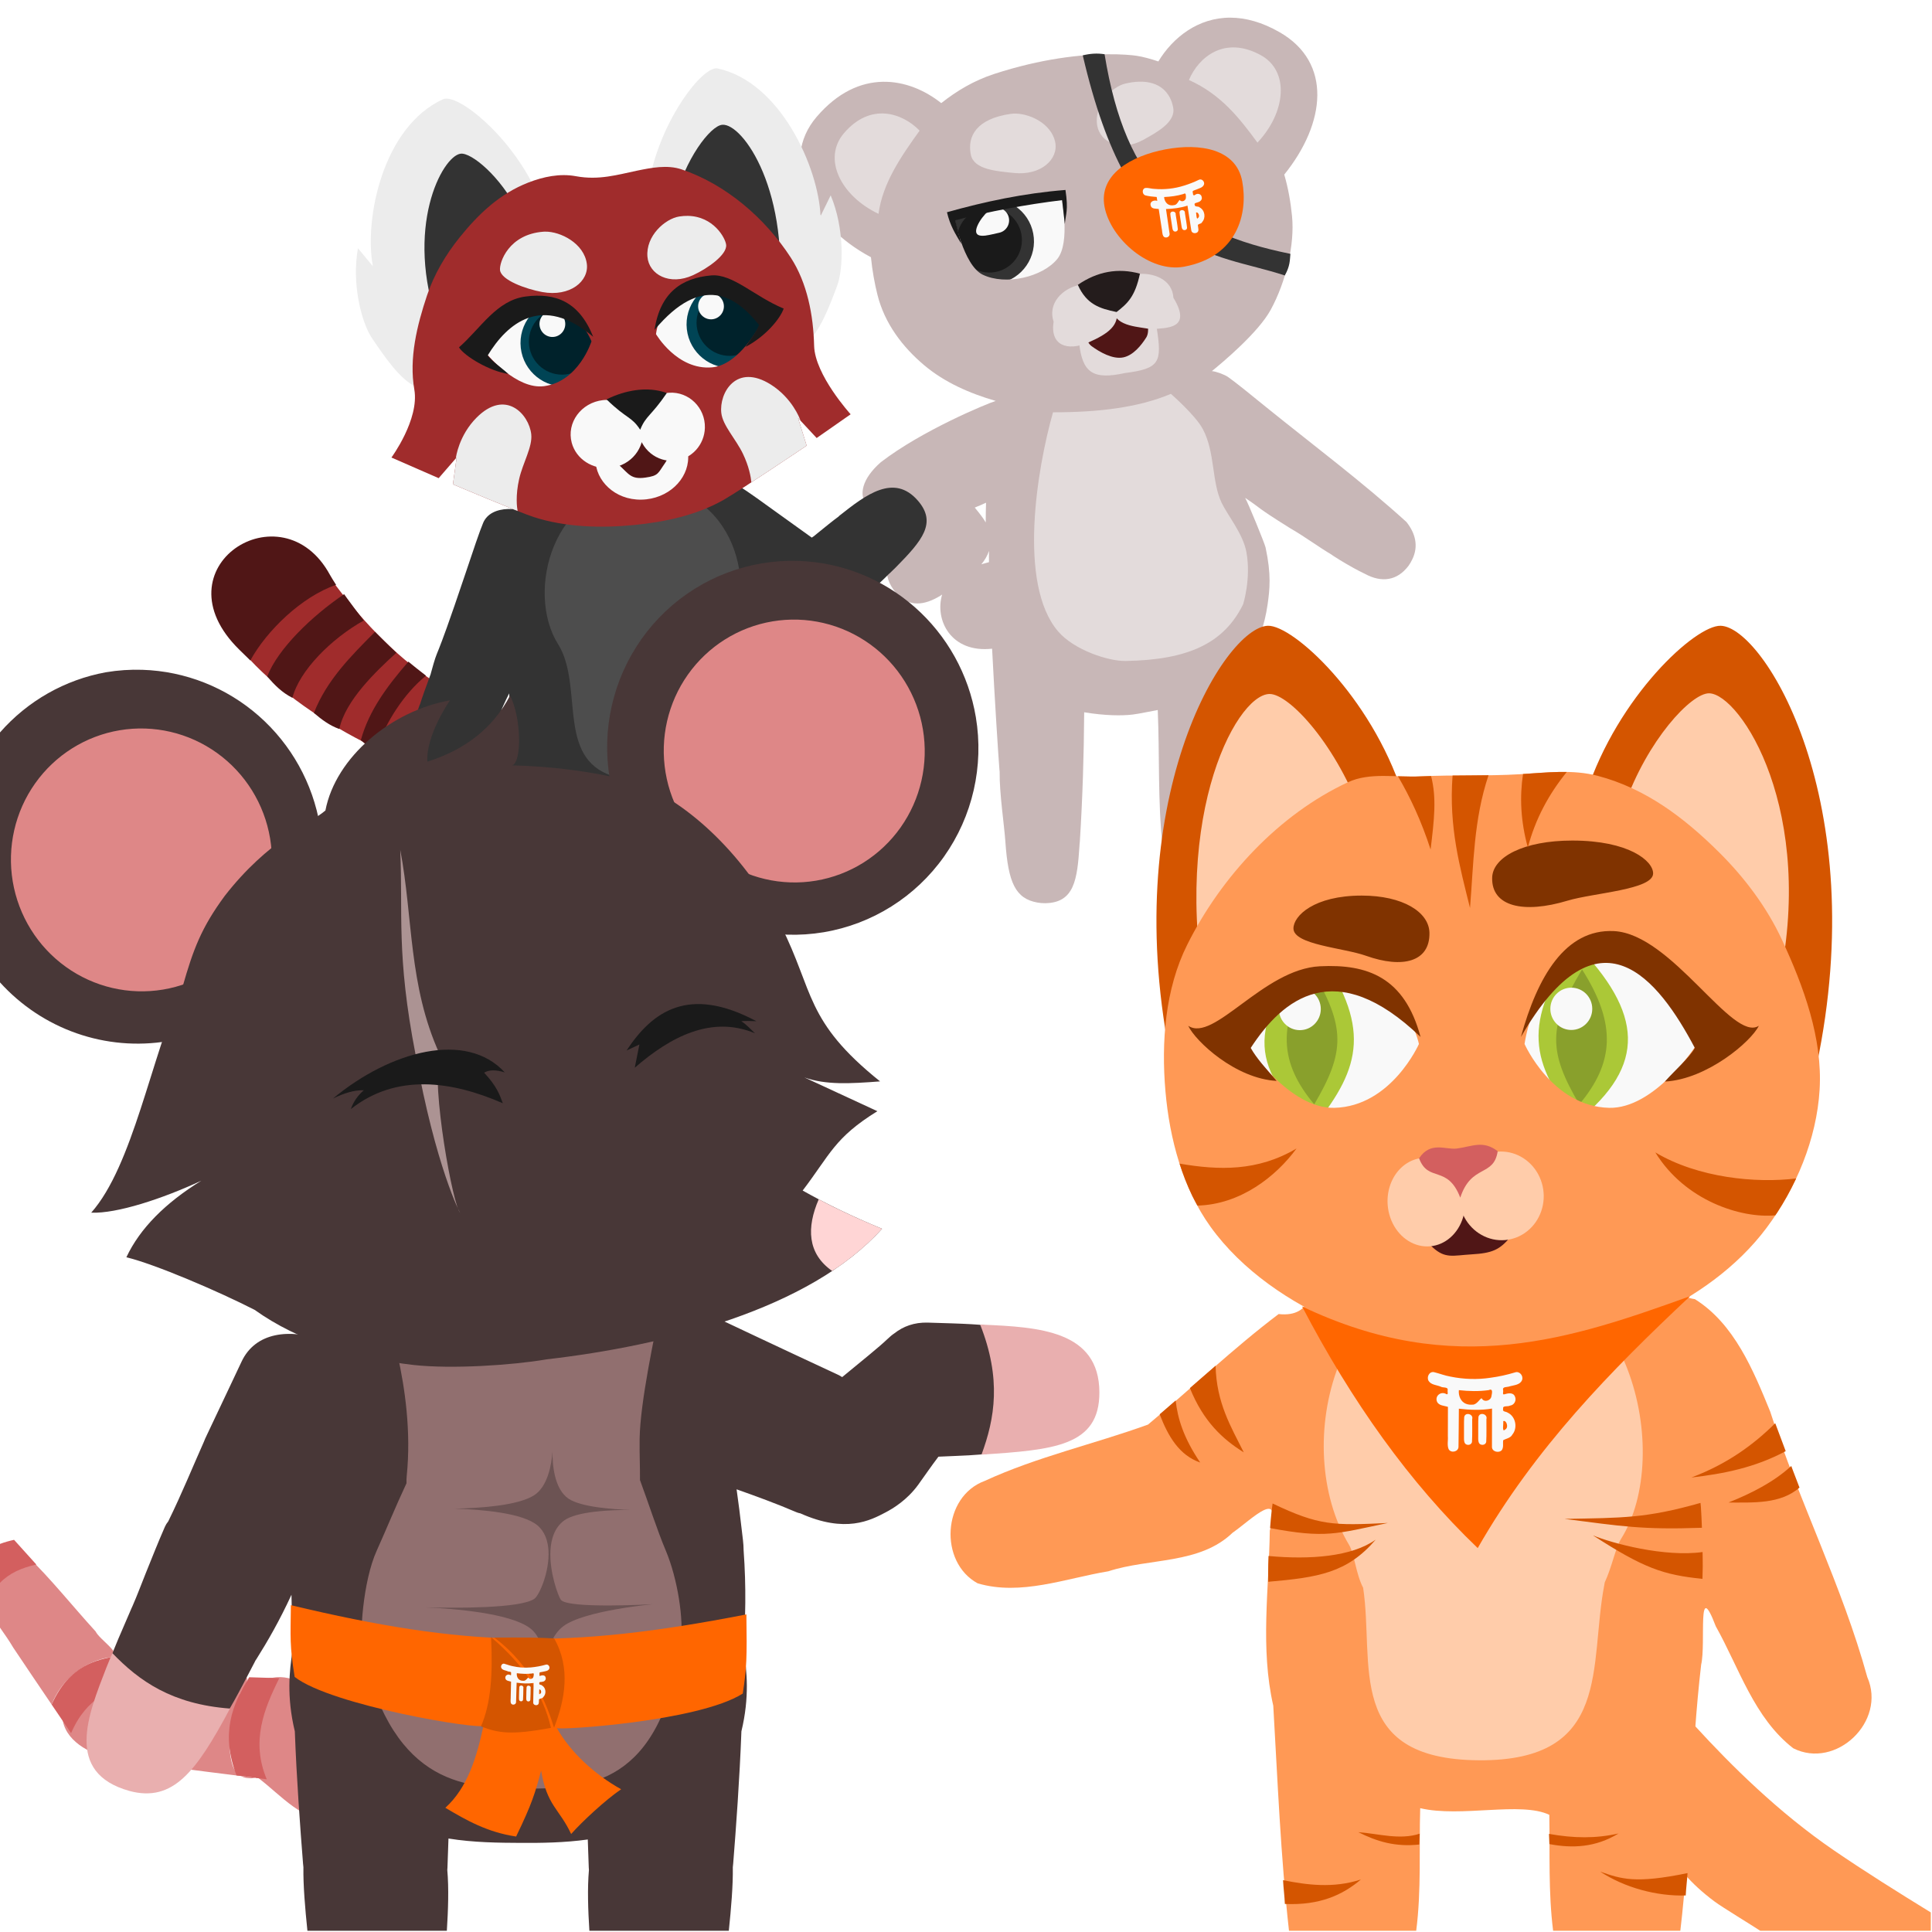 <?xml version="1.0" encoding="UTF-8" standalone="no"?>
<svg
   width="690"
   height="690"
   viewBox="0 0 690 690"
   fill="none"
   version="1.1"
   id="svg69"
   sodipodi:docname="Most Likely To.svg"
   inkscape:version="1.3 (0e150ed6c4, 2023-07-21)"
   xmlns:inkscape="http://www.inkscape.org/namespaces/inkscape"
   xmlns:sodipodi="http://sodipodi.sourceforge.net/DTD/sodipodi-0.dtd"
   xmlns="http://www.w3.org/2000/svg"
   xmlns:svg="http://www.w3.org/2000/svg">
  <sodipodi:namedview
     id="namedview69"
     pagecolor="#505050"
     bordercolor="#ffffff"
     borderopacity="1"
     inkscape:showpageshadow="0"
     inkscape:pageopacity="0"
     inkscape:pagecheckerboard="1"
     inkscape:deskcolor="#505050"
     inkscape:zoom="2.6829066"
     inkscape:cx="366.20731"
     inkscape:cy="433.67145"
     inkscape:window-width="2400"
     inkscape:window-height="1529"
     inkscape:window-x="-8"
     inkscape:window-y="-8"
     inkscape:window-maximized="1"
     inkscape:current-layer="g69" />
  <g
     clip-path="url(#clip0_688_2)"
     id="g69">
    <path
       d="M337.061 67.349L344.046 104.506L384.546 96.892L377.56 59.734L337.061 67.349Z"
       fill="#F9F9F9"
       id="path1" />
    <path
       d="M369.015 83.41C370.566 91.664 365.133 99.613 356.88 101.164C348.626 102.716 340.678 97.283 339.126 89.03C337.574 80.776 343.007 72.828 351.261 71.276C359.514 69.724 367.463 75.157 369.015 83.41Z"
       fill="#333333"
       id="path2" />
    <path
       d="M364.776 83.597C365.96 89.896 361.813 95.962 355.514 97.147C349.215 98.331 343.149 94.184 341.965 87.885C340.78 81.586 344.927 75.52 351.226 74.336C357.525 73.151 363.591 77.298 364.776 83.597Z"
       fill="#1A1A1A"
       id="path3" />
    <path
       d="M360.316 77.847C360.78 80.318 359.172 82.693 356.724 83.153C354.276 83.614 349.101 85.392 348.637 82.922C348.173 80.452 352.594 74.669 355.043 74.208C357.491 73.748 359.852 75.377 360.316 77.847Z"
       fill="#F9F9F9"
       id="path4" />
    <path
       d="M336.248 53.062L340.848 77.529L380.468 70.08L375.868 45.614L336.248 53.062Z"
       fill="#C8B7B7"
       id="path5" />
    <path
       d="M439.476 6.307C427.894 6.253 418.907 13.37 413.696 21.938C410.916 21.014 408.226 20.259 405.823 19.909C404.367 19.697 400.688 19.309 395.22 19.376C386.106 19.488 372.02 20.866 354.96 26.448C347.827 28.782 341.698 32.443 336.161 36.827C324.613 27.658 306.753 24.021 291.603 41.8C278.226 57.496 288.85 80.043 311.05 91.87C311.535 96.706 312.374 101.309 313.376 105.296C315.963 115.588 322.372 123.947 330.058 130.432C337.315 136.556 346.344 140.51 355.607 143.188C352.45 144.165 329.25 153.752 314.569 165.083C307.752 171.059 306.743 176.786 309.435 180.145C313.675 185.437 317.719 189.484 321.368 192.807C316.197 198.626 314.658 205.486 319.993 211.731C324.671 217.073 330.255 216.15 335.786 212.798C336.005 212.662 336.256 212.476 336.48 212.333C333.747 221.445 339.638 233.289 354.319 231.679C355.277 250.299 356.521 269.605 356.935 274.809C356.956 275.074 356.985 275.334 357.017 275.591C356.898 283.146 358.671 294.831 359.06 300.555C360.051 315.171 362.633 320.96 370.567 322.352C371.464 322.51 372.383 322.583 373.298 322.571C383.751 322.423 384.733 314.093 385.544 301.88C385.539 301.882 385.535 301.884 385.53 301.888C385.586 301.459 385.632 301.019 385.657 300.556C386.623 285.201 387.112 269.793 387.208 254.386C394.791 255.637 400.746 255.649 404.495 255.199C406.912 254.909 410.59 254.079 413.482 253.574C414.175 269.683 413.461 285.841 415.163 301.888C415.159 301.886 415.154 301.884 415.149 301.879C415.258 303.518 415.379 305.134 415.534 306.656C415.947 316.056 419.579 323.89 430.126 322.352C438.064 320.958 440.643 315.162 441.634 300.555C442.022 294.833 443.794 283.154 443.676 275.598C443.709 275.339 443.733 275.076 443.758 274.809C445.063 261.337 445.684 250.652 446.35 234.285C449.363 229.464 451.623 223.467 452.702 215.949C453.482 210.51 454.08 205.276 451.995 195.543C451.686 194.1 445.76 179.624 444.702 177.815C451.408 182.298 447.709 180.47 460.745 188.637C465.932 191.609 470.722 195.217 475.856 198.272C475.844 198.28 475.833 198.291 475.821 198.296C476.748 198.876 477.659 199.486 478.577 200.042C480.15 200.996 481.702 201.904 483.194 202.732C484.686 203.559 486.116 204.307 487.458 204.939C493.351 208.144 498.916 207.501 503.03 202.091C503.563 201.347 504.026 200.551 504.409 199.726C506.71 194.975 505.443 190.351 502.282 186.405C486.545 172.126 469.618 159.459 453.102 146.136C446.491 140.752 441.114 136.401 438.528 134.601C437.376 133.799 434.236 132.622 432.911 132.56C432.899 132.537 432.885 132.518 432.874 132.495C436.715 129.373 449.43 118.724 453.827 110.636C459.292 100.582 462.449 87.339 461.438 77.161C460.951 72.254 460.087 67.199 458.661 62.355C473.575 43.874 475.767 22.331 457.085 11.55C450.745 7.891 444.835 6.333 439.476 6.307ZM435.136 60.011C435.136 60.011 437.952 76.545 433.048 82.067C427.676 88.116 418.383 91.675 409.325 87.196C401.322 83.239 398.505 66.772 398.505 66.772L435.136 60.011ZM379.044 70.225C379.044 70.225 382.438 86.514 377.618 92.468C372.375 98.945 359.107 102.068 350.939 98.085C344.007 94.705 340.755 77.311 340.755 77.311L379.044 70.225ZM352.161 179.54C352.086 181.424 352.049 183.863 352.044 186.598C351.245 185.161 349.966 183.519 348.128 181.274C348.456 181.137 348.789 180.999 349.112 180.862C349.312 180.798 349.51 180.727 349.706 180.639C350.494 180.29 351.073 180.026 351.829 179.688C351.831 179.688 351.832 179.687 351.833 179.686C351.95 179.634 352.045 179.592 352.161 179.54ZM353.218 196.747C353.179 197.756 353.202 199.377 353.202 200.774C352.279 201.026 351.357 201.281 350.485 201.53C351.686 200.097 352.65 198.459 353.218 196.747Z"
       fill="#C8B7B7"
       id="path6" />
    <path
       d="M406.608 29.181C405.185 29.235 403.629 29.446 401.934 29.84C397.012 30.982 390.66 37.516 391.849 44.759C392.858 50.904 400.314 54.352 408.276 49.962C413.035 47.336 419.915 43.662 419.009 38.509C418.076 33.204 414.288 28.888 406.608 29.181ZM361.931 40.574C361.564 40.59 361.208 40.623 360.867 40.673C348.819 42.46 345.387 48.581 346.713 55.214C347.802 60.661 356.174 61.139 362.035 61.767C371.84 62.818 378.148 56.781 376.843 50.692C375.401 43.963 367.424 40.334 361.931 40.574Z"
       fill="#E3DBDB"
       id="path7" />
    <path
       d="M450.133 19.616C460.697 25.296 459.281 40.108 449.09 50.926C442.726 42.277 436.161 33.762 424.615 28.568C428.099 20.36 437.3 12.715 450.133 19.616ZM301.408 47.577C293.629 56.706 300.327 69.993 313.752 76.371C315.257 65.334 321.747 55.959 328.436 46.65C322.208 40.269 310.859 36.487 301.408 47.577Z"
       fill="#E3DBDB"
       id="path8" />
    <path
       d="M338.204 75.796C351.646 72.029 365.545 69.028 380.523 67.84C381.626 75.169 380.611 76.435 380.292 80.006L379.318 71.481C366.202 73.077 353.482 75.482 341.143 78.659L343.31 87.067C341.173 83.463 339.34 80.63 338.204 75.796Z"
       fill="#1A1A1A"
       id="path9" />
    <path
       d="M376.078 147.251C370.355 167.389 363.461 208.524 377.849 225.446C383.55 232.151 395.86 236.172 402.023 236.065C424.367 235.678 437.101 229.768 443.96 215.848C443.96 215.848 446.899 206.626 445.142 197.165C443.923 190.603 438.504 184.169 436.316 179.612C432.671 172.022 434.021 161.481 429.546 153.18C426.878 148.232 418.174 140.663 418.174 140.663C406.421 145.626 391.935 147.271 376.078 147.251Z"
       fill="#E3DBDB"
       id="path10" />
    <path
       d="M394.492 19.371C402.186 66.625 422.225 82.822 460.861 90.66C460.635 92.936 460.786 94.959 458.858 98.377C432.341 89.67 403.794 93.204 386.703 19.775C389.268 19.135 391.861 18.939 394.492 19.371Z"
       fill="#333333"
       id="path11" />
    <path
       d="M443.64 64.681C445.804 76.19 442.074 91.64 422.924 95.24C410.655 97.547 396.635 85.332 394.472 73.823C392.308 62.314 403.998 55.647 416.268 53.34C428.537 51.033 441.476 53.172 443.64 64.681Z"
       fill="#FF6600"
       id="path12" />
    <path
       d="M425.447 82.205C424.998 79.282 424.548 76.359 424.099 73.436C421.633 74.268 419.016 74.562 416.426 74.659C416.852 77.617 417.316 80.572 417.718 83.533C417.838 84.66 416.226 85.299 415.524 84.415C414.972 83.538 415.107 82.412 414.868 81.424C414.527 79.16 414.186 76.896 413.83 74.634C412.847 74.47 411.306 74.723 410.975 73.472C410.495 71.97 412.126 71.347 413.316 71.745C413.245 71.28 413.173 70.815 413.101 70.35C411.731 70.235 410.341 70.132 409.012 69.773C407.925 69.385 407.768 67.557 408.927 67.165C410.023 66.955 411.115 67.444 412.22 67.454C415.832 67.779 419.502 67.376 422.955 66.266C424.736 65.713 426.477 65.036 428.156 64.222C429.209 63.673 430.374 64.901 429.979 65.952C429.526 67.067 428.175 67.272 427.197 67.728C426.6 67.995 425.628 68.042 426.027 68.885C426.045 69.533 426.184 70.1 426.934 69.509C427.722 68.941 429.007 69.275 429.166 70.311C429.499 71.272 428.642 72.054 427.781 72.252C427.202 72.494 426.331 72.479 426.714 73.289C426.798 73.995 428.037 73.541 428.49 74.1C430.324 75.084 430.725 77.814 429.322 79.328C429.071 80.127 427.525 79.821 427.85 80.71C427.909 81.491 428.332 82.514 427.525 83.05C426.741 83.515 425.54 83.252 425.447 82.205ZM427.873 77.832C428.777 77.235 427.765 75.438 427.151 75.968C427.338 76.596 427.228 77.821 427.605 78.072C427.585 78.152 427.957 77.734 427.873 77.832ZM419.38 73.243C420.415 73.181 420.916 71.598 421.326 71.417C422.062 72.44 423.651 71.599 423.538 70.444C423.528 69.769 423.618 68.665 422.668 69.288C420.429 69.965 418.095 70.264 415.764 70.366C415.812 71.727 416.71 73.158 418.155 73.313C418.563 73.37 418.982 73.338 419.38 73.243ZM419.871 82.701C418.538 82.812 418.74 81.119 418.51 80.234C418.35 78.946 418.059 77.672 417.964 76.378C418.023 75.139 420.049 75.35 419.887 76.599C420.146 78.343 420.483 80.08 420.657 81.834C420.688 82.291 420.303 82.653 419.871 82.701ZM423.163 82.181C421.83 82.292 422.032 80.599 421.803 79.714C421.643 78.426 421.352 77.152 421.257 75.858C421.315 74.619 423.342 74.83 423.18 76.079C423.441 77.823 423.773 79.56 423.949 81.314C423.981 81.771 423.596 82.132 423.163 82.181Z"
       fill="#F9F9F9"
       id="path13" />
    <path
       d="M397.353 107.194C389.675 108.642 384.035 115.189 385.415 122.513C386.552 133.083 390.326 135.747 401.783 133.225C414.253 131.649 415.001 129.316 413.144 117.3C411.772 108.428 406.05 105.559 397.353 107.194Z"
       fill="#E3DBDB"
       id="path14" />
    <path
       d="M386.892 107.876C386.892 107.876 385.838 120.677 389.852 123.621C392.692 125.702 397.391 128.44 401.206 127.631C404.764 126.877 407.589 123.337 409.351 120.566C412.023 116.366 406.28 104.231 406.28 104.231L386.892 107.876Z"
       fill="#501616"
       id="path15" />
    <path
       d="M385.918 101.662C379.339 102.902 374.11 108.43 376.286 114.872C374.951 123.405 381.219 125.566 388.759 122.291C395.879 119.148 399.841 116.182 398.794 110.625C397.702 104.752 392.207 100.773 386.45 101.576C386.272 101.6 386.094 101.629 385.918 101.662ZM405.351 98.008C399.824 99.051 396.3 104.84 397.438 110.88C398.583 116.914 407.327 116.626 410.965 117.61C416.329 117.026 426.029 117.853 419.072 106.322C418.699 99.716 411.718 97.135 405.827 97.931C405.668 97.953 405.509 97.978 405.351 98.008Z"
       fill="#E3DBDB"
       id="path16" />
    <path
       d="M384.942 101.73C388.053 108.761 392.812 110.201 398.766 111.437C402.752 108.359 405.387 105.887 407.119 97.745C399.262 95.573 391.835 96.978 384.942 101.73Z"
       fill="#241C1C"
       id="path17" />
    <path
       d="M93.333 196.42C73.498 196.423 79.781 225.385 89.369 235.694C110.012 257.89 153.516 281.47 186.783 280.07C204.404 287.618 219.082 247.261 197.389 252.865C164.177 261.445 131.443 226.42 115.051 202.26C111.068 196.39 98.389 196.419 93.333 196.42Z"
       fill="#A02C2C"
       id="path18" />
    <path
       d="M96.738 191.613C95.969 191.625 95.203 191.677 94.445 191.768C93.687 191.859 92.937 191.989 92.197 192.156C91.457 192.324 90.728 192.528 90.011 192.768C89.295 193.008 88.592 193.283 87.906 193.592C87.22 193.901 86.55 194.244 85.9 194.617C85.251 194.991 84.622 195.397 84.015 195.832C83.409 196.267 82.825 196.732 82.267 197.225C81.71 197.718 81.179 198.238 80.677 198.785C80.176 199.332 79.704 199.907 79.263 200.504C78.823 201.102 78.415 201.723 78.043 202.367C77.671 203.012 77.334 203.678 77.037 204.365C76.739 205.053 76.482 205.76 76.265 206.486C76.049 207.213 75.874 207.959 75.744 208.721C75.614 209.483 75.53 210.262 75.494 211.057C75.458 211.851 75.469 212.662 75.533 213.485C75.597 214.307 75.711 215.141 75.881 215.988C76.05 216.836 76.275 217.694 76.556 218.563C76.838 219.431 77.179 220.31 77.58 221.195C77.98 222.081 78.441 222.972 78.967 223.871C79.492 224.77 80.081 225.675 80.738 226.584C81.395 227.493 82.121 228.407 82.916 229.322C83.71 230.237 84.575 231.155 85.513 232.072L89.402 235.875C95.262 225.178 107.845 213.032 120.031 208.879C119.082 207.388 118.224 206.015 117.877 205.373C117.342 204.383 116.778 203.453 116.191 202.58C115.604 201.707 114.995 200.89 114.363 200.129C113.731 199.369 113.078 198.665 112.406 198.014C111.735 197.363 111.044 196.766 110.34 196.221C109.635 195.676 108.918 195.182 108.187 194.738C107.457 194.295 106.714 193.902 105.963 193.557C105.211 193.212 104.45 192.915 103.685 192.664C102.92 192.414 102.15 192.21 101.377 192.051C100.604 191.891 99.829 191.777 99.054 191.705C98.28 191.633 97.507 191.602 96.738 191.613ZM122.902 212.205C111.336 220.014 99.178 231.81 95.447 241.574C97.974 244.593 100.742 247.373 104.435 249.225C106.896 239.577 118.253 228.116 129.906 221.621C127.763 218.808 125.687 216.057 123.972 213.709C123.54 213.117 123.304 212.762 122.902 212.205ZM133.929 225.654C125.331 234.318 116.658 242.926 112.109 254.627C114.855 256.977 117.723 259.137 121.189 260.356C123.319 250.195 134.214 239.826 141.552 233.135C140.666 232.281 139.753 231.416 138.89 230.572C137.181 228.902 135.531 227.261 133.929 225.654ZM145.855 236.303C138.395 244.911 131.783 253.685 128.861 264.365C130.64 265.809 132.371 267.496 134.431 267.533C137.809 257.869 144.294 247.701 152.14 241.315C150.932 240.368 149.71 239.428 148.521 238.477C147.616 237.752 146.747 237.028 145.855 236.303Z"
       fill="#501616"
       id="path19" />
    <path
       d="M225.086 137.813C224.422 137.807 223.754 137.815 223.082 137.838C203.22 138.812 184.815 156.095 185.464 172.176C185.464 172.176 184.886 177.807 184.459 181.936C183.445 181.819 182.444 181.747 181.484 181.778C177.395 181.907 173.949 183.423 172.546 186.76C171.301 189.724 169.045 196.409 166.289 204.658C154.007 241.194 157.139 228.667 153.88 240.457C153.844 240.589 153.815 240.719 153.783 240.85C153.732 240.976 153.68 241.1 153.632 241.231C151.902 245.96 150.715 249.192 149.976 251.629C149.961 251.616 149.945 251.6 149.929 251.586C149.876 251.738 149.814 251.904 149.761 252.055C145.852 263.183 141.782 275.267 153.822 280.137C154.687 280.487 155.586 280.756 156.49 280.928C163.636 282.289 167.053 278.547 173.773 265.018C174.26 264.037 174.715 263.014 175.197 262.008C175.182 262.008 175.165 262.006 175.15 262.006C176.236 259.913 177.47 257.022 179.531 252.516C179.571 252.429 179.603 252.342 179.64 252.254C180.328 250.698 181.098 249.136 181.845 247.625C182.6 257.958 181.249 258.07 184.72 301.752C184.742 302.026 184.771 302.293 184.804 302.557C184.684 310.265 186.492 322.178 186.888 328.016C186.921 328.503 186.973 328.966 187.035 329.416C187.088 330.158 187.137 330.917 187.205 331.616C187.75 341.011 190.626 350.313 201.414 350.475C212.077 350.324 213.078 341.829 213.906 329.368C213.901 329.37 213.897 329.373 213.892 329.376C213.948 328.938 213.995 328.488 214.021 328.016C214.311 322.726 215.765 311.311 215.042 303.137C215.056 302.965 215.069 302.793 215.076 302.618C215.198 299.254 215.376 294.21 215.494 288.985C220.443 289.68 225.319 289.724 229.673 289.745C233.522 289.763 237.951 289.739 242.513 289.198C242.715 299.777 243.076 310.276 243.788 320.846C243.814 321.319 243.861 321.768 243.917 322.206C243.913 322.203 243.908 322.2 243.904 322.198C244.727 334.594 245.713 343.161 256.396 343.305C257.329 343.316 258.266 343.243 259.181 343.082C267.236 341.668 269.906 335.823 270.921 320.846C271.317 315.008 273.125 303.095 273.005 295.387C273.038 295.123 273.065 294.856 273.087 294.582C273.672 287.226 274.436 276.859 274.812 266.828C277.125 251.967 277.405 236.668 275.107 221.766C274.924 220.628 274.722 219.482 274.523 218.336C276.841 219.723 279.187 221.163 281.54 222.739C281.728 222.864 281.926 222.968 282.136 223.059C288.119 227.443 294.497 227.177 296.927 224.907C299.84 222.185 301.625 220.367 304.464 217.571C306.104 215.955 307.968 213.987 309.825 212.266C309.898 212.202 309.974 212.142 310.044 212.074C313.635 208.658 315.967 206.552 317.593 204.844C317.598 204.858 317.603 204.871 317.609 204.885C318.403 204.102 319.223 203.342 319.991 202.563C329.38 193.04 334.702 186.72 327.794 178.778C319.278 168.985 309.191 176.741 299.919 184.076C299.794 184.176 299.659 184.289 299.532 184.389C299.551 184.398 299.567 184.409 299.585 184.418C297.521 185.91 294.854 188.085 290.945 191.26C290.838 191.346 290.74 191.436 290.638 191.524C290.523 191.597 290.41 191.664 290.296 191.742C290.174 191.826 290.046 191.917 289.923 192.002C286.336 189.436 282.923 186.986 279.683 184.649C279.679 184.646 279.675 184.644 279.671 184.641C272.627 179.54 266.898 175.419 264.159 173.735C264.126 173.714 264.091 173.702 264.058 173.682C263.168 170.543 262.603 168.68 262.603 168.68C261.76 151.494 245.647 137.975 225.086 137.813Z"
       fill="#333333"
       id="path20" />
    <path
       d="M229.571 173.447C197.123 173.543 187.679 211.567 199.294 230.024C200.822 232.452 201.816 235.18 202.518 238.065C206.767 255.509 199.946 278.856 230.526 278.641C261.713 278.422 252.558 254.956 256.424 238.065C256.976 235.655 257.793 233.378 259.03 231.322C272.095 209.606 262.019 173.352 229.571 173.447Z"
       fill="#4D4D4D"
       id="path21" />
    <path
       d="M256.352 24.454C278.879 29.355 292.372 60.08 293.042 77.181L296.673 69.769C301.571 81.36 301.339 95.891 298.893 102.322C296.048 109.805 292.81 118.466 288.032 122.419L231.981 64.146C236.341 42.207 251.106 23.313 256.352 24.454ZM158.224 35.446C136.671 45.284 130.005 78.268 133.173 95.089L127.856 88.678C125.535 101.079 129.033 115.192 132.937 120.912C137.479 127.566 142.682 135.282 148.374 138.062L191.648 68.663C182.336 48.256 163.242 33.155 158.224 35.446Z"
       fill="#ECECEC"
       id="path22" />
    <path
       d="M257.945 44.563C265.286 43.922 282.735 68.71 277.824 109.643L240.864 72.082C244.585 56.806 253.697 44.934 257.945 44.563ZM164.489 54.892C157.922 55.79 144.176 81.384 156.629 116.309L185.064 75.618C178.761 62.959 168.289 54.372 164.489 54.892Z"
       fill="#333333"
       id="path23" />
    <path
       d="M230.676 96.72L234.969 135.049L276.746 130.369L272.453 92.04L230.676 96.72ZM169.836 103.535L174.129 141.864L215.906 137.184L211.613 98.855L169.836 103.535Z"
       fill="#F9F9F9"
       id="path24" />
    <path
       d="M276.129 114.127C277.083 122.641 270.954 130.316 262.441 131.269C253.927 132.223 246.252 126.094 245.298 117.58C244.344 109.067 250.473 101.392 258.987 100.438C267.501 99.484 275.176 105.613 276.129 114.127ZM216.823 120.78C217.777 129.294 211.648 136.969 203.134 137.923C194.62 138.876 186.945 132.748 185.992 124.234C185.038 115.72 191.167 108.045 199.68 107.091C208.194 106.138 215.869 112.266 216.823 120.78Z"
       fill="#004455"
       id="path25" />
    <path
       d="M272.37 113.942C273.098 120.44 268.42 126.297 261.923 127.025C255.425 127.753 249.567 123.076 248.84 116.578C248.112 110.08 252.789 104.223 259.287 103.495C265.785 102.767 271.642 107.444 272.37 113.942ZM212.495 120.649C213.223 127.147 208.545 133.004 202.047 133.732C195.55 134.46 189.692 129.783 188.964 123.285C188.237 116.787 192.914 110.93 199.412 110.202C205.909 109.474 211.767 114.151 212.495 120.649Z"
       fill="#00222B"
       id="path26" />
    <path
       d="M258.508 108.891C258.794 111.439 256.978 113.734 254.452 114.017C251.927 114.3 249.648 112.464 249.363 109.916C249.078 107.368 250.893 105.073 253.419 104.79C255.944 104.507 258.223 106.343 258.508 108.891ZM201.853 115.195C202.139 117.743 200.323 120.038 197.798 120.321C195.272 120.604 192.994 118.767 192.708 116.219C192.423 113.671 194.239 111.376 196.764 111.093C199.289 110.81 201.568 112.647 201.853 115.195Z"
       fill="#F9F9F9"
       id="path27" />
    <path
       d="M188.687 65.199C178.564 69.132 170.929 76.368 164.119 84.827C159.17 90.974 155.028 97.983 152.522 105.466C148.927 116.199 146.035 127.964 147.972 139.116C149.825 149.782 139.798 163.404 139.798 163.404L156.667 170.775L163.093 163.355L161.764 172.97C161.764 172.97 185.527 183.025 190.594 184.654C202.048 188.334 214.601 188.663 226.575 187.492C237.526 186.42 248.782 183.992 258.355 178.567C264.279 175.211 288.088 159.164 288.088 159.164L285.021 149.295L291.661 156.435L303.801 147.957C303.801 147.957 291.015 133.911 290.758 123.481C290.49 112.631 288.328 101.113 282.424 92.007C273.325 77.971 259.238 65.808 243.382 60.481C238.332 58.784 232.625 59.897 227.408 60.975C220.64 62.374 213.914 64.459 205.687 62.933C199.913 61.862 194.042 63.12 188.687 65.199ZM188.904 107.654C204.961 105.489 211.241 121.911 211.241 121.911C211.241 121.911 206.752 136.216 194.346 137.913C184.552 139.253 174.127 126.729 174.127 126.729C174.127 126.729 174.365 109.614 188.904 107.654ZM252.381 99.916C266.993 98.611 271.545 115.817 271.545 115.817C271.545 115.817 264.149 130.337 254.301 131.197C241.827 132.287 234.287 119.329 234.287 119.329C234.287 119.329 236.243 101.358 252.381 99.916Z"
       fill="#A02C2C"
       id="path28" />
    <path
       d="M162.797 163.698L163.094 163.355L161.765 172.97C161.765 172.97 167.705 175.484 174.279 178.201C177.566 179.56 181.012 180.97 183.952 182.142C184.353 182.302 184.478 182.334 184.858 182.484C184.66 181.414 184.018 177.113 185.432 170.981C186.751 165.259 190.219 159.586 189.731 155.106C188.954 147.961 180.572 138.728 170.19 149.164C163.847 155.54 162.843 163.364 162.843 163.364L162.797 163.698ZM268.352 172.253C270.691 170.729 273.057 169.188 275.444 167.607C282.137 163.176 288.089 159.164 288.089 159.164L285.022 149.294L285.899 150.237L285.662 149.607C285.662 149.607 282.953 142.199 275.355 137.384C262.922 129.503 256.789 140.362 257.612 147.503C258.128 151.98 262.765 156.744 265.318 162.033C267.509 166.574 268.155 170.353 268.352 172.253Z"
       fill="#ECECEC"
       id="path29" />
    <path
       d="M245.621 77.098C244.673 77.084 243.674 77.151 242.621 77.315C237.527 78.104 230.571 84.268 231.232 91.727C231.793 98.054 239.119 102.13 247.55 98.266C252.591 95.956 259.735 90.991 259.336 87.426C259.058 84.946 254.779 77.228 245.621 77.098ZM194.615 82.729C194.433 82.732 194.253 82.739 194.078 82.752C181.686 83.657 178.271 93.737 178.578 96.473C178.977 100.038 187.754 103.218 193.67 104.301C203.565 106.112 210.438 100.448 209.572 94.154C208.582 86.968 200.245 82.62 194.615 82.729Z"
       fill="#ECECEC"
       id="path30" />
    <path
       d="M279.885 110.202C278.682 113.764 273.473 120.137 266.234 123.911C268.25 120.959 270.026 118.586 271.088 116.081C262.995 105.831 250.799 97.433 233.76 117.833C235.795 104.402 243.535 99.279 253.98 98.364C261.657 97.692 269.506 105.916 279.885 110.202ZM163.923 124.062C165.923 127.266 174.997 132.62 181.529 133.544C178.854 131.118 175.799 129.141 174.178 126.936C181.158 115.502 193.492 104.803 211.857 120.287C206.818 107.648 198.342 104.515 187.696 105.9C177.353 107.246 171.699 117.239 163.923 124.062Z"
       fill="#1A1A1A"
       id="path31" />
    <path
       d="M228.206 149.724C219.08 150.751 211.845 157.465 212.751 165.521C213.577 172.914 221.068 179.419 230.871 178.326C240.002 177.298 246.613 169.881 245.709 161.83C244.632 152.122 238.544 148.566 228.206 149.724Z"
       fill="#F9F9F9"
       id="path32" />
    <path
       d="M213.062 144.338C213.062 144.338 215.855 161.374 220.977 165.983C224.6 169.243 225.251 171.285 230.45 170.575C235.299 169.912 234.947 169.007 237.569 165.295C241.544 159.667 239.439 141.383 239.439 141.383L213.062 144.338Z"
       fill="#501616"
       id="path33" />
    <path
       d="M215.359 142.898C207.539 143.778 202.266 150.983 204.189 158.138C205.764 163.98 211.671 167.801 218.069 167.088C225.7 166.229 230.248 159.668 229.561 153.555C228.851 147.095 222.806 142.38 215.991 142.843C215.78 142.857 215.569 142.875 215.359 142.898ZM238.456 140.311C231.887 141.051 227.202 147.091 227.949 153.735C228.692 160.385 234.595 165.233 241.166 164.501C247.074 163.835 251.57 158.85 251.745 152.811C251.948 145.607 245.993 139.815 239.022 140.261C238.833 140.273 238.644 140.29 238.456 140.311Z"
       fill="#F9F9F9"
       id="path34" />
    <path
       d="M216.615 142.63C223.969 149.788 225.452 148.597 228.646 153.476C230.664 148.423 232.424 148.739 238.155 140.367C231.12 137.806 223.173 139.409 216.615 142.63Z"
       fill="#1A1A1A"
       id="path35" />
    <path
       d="M0 551.496V581.297C1.663 583.655 3.308 586.017 4.754 588.465C9.293 595.246 13.859 602.01 18.445 608.76C21.938 599.799 30.177 593.102 39.732 591.813C44.069 590.894 35.469 585.527 34.16 582.672C25.88 573.614 18.237 563.912 9.42 555.381C6.731 553.266 3.459 551.649 0 551.496ZM42.953 597.75C34.354 597.57 23.592 601.79 22.285 611.391C21.529 620.341 30.584 625.876 38.228 627.545C54.054 630.434 70.054 632.272 86.016 634.293C83.01 632.645 82.37 628.63 81.959 624.033C83.085 628.637 91.406 633.146 91.385 634.965C91.369 634.967 91.357 634.967 91.342 634.969C91.691 635.014 92.04 635.056 92.389 635.102C100.5 641.265 108.012 650.583 119.129 650.324C129.756 650.365 137.679 639.175 135.549 629.08C134.06 619.228 125.783 612.873 117.942 607.818C111.696 603.67 105.371 597.698 97.225 599.211C92.843 599.062 86.688 604.397 85.506 605.252C87.235 601.768 91.076 597.663 84.758 598.9C70.82 598.604 56.877 598.454 42.953 597.75ZM91.342 634.969C89.568 634.737 87.791 634.518 86.016 634.293C87.302 634.998 89.017 635.275 91.342 634.969Z"
       fill="#DE8787"
       id="path36" />
    <path
       d="M5.025 549.939C3.257 550.328 1.576 550.809 -0.001 551.398L-0.001 565.295C3.346 561.824 7.846 559.878 12.972 558.766C12.68 558.439 12.33 558.043 12.04 557.719C9.505 554.884 7.385 552.559 5.025 549.939ZM41.845 591.41C34.542 592.766 24.8 594.573 18.445 608.762C20.761 612.17 22.856 615.308 25.275 618.838C25.309 618.889 25.351 618.946 25.384 618.996C30.764 606.413 40.252 602.164 50.117 600.826C47.227 597.522 44.627 594.579 41.845 591.41ZM89.009 599.016C82.94 608.686 78.739 619.076 84.462 634.076C88.047 634.539 91.618 635.005 95.267 635.463C89.62 621.984 94.156 610.6 99.746 599.348C96.151 599.236 92.536 599.121 89.009 599.016Z"
       fill="#D35F5F"
       id="path37" />
    <path
       d="M285.078 200.32C280.737 200.181 276.394 200.473 272.111 201.189C263.525 202.626 255.309 205.754 247.931 210.392C240.553 215.031 234.158 221.09 229.111 228.223C224.064 235.357 220.463 243.425 218.516 251.968C216.568 260.511 216.311 269.36 217.76 278.012C220.685 295.483 230.378 311.085 244.707 321.386C259.036 331.688 276.827 335.844 294.166 332.941C311.505 330.038 326.971 320.314 337.164 305.908C347.356 291.502 351.44 273.594 348.516 256.123C345.965 240.882 338.248 226.991 326.681 216.815C315.113 206.64 300.411 200.811 285.078 200.32ZM50.848 239.215C46.507 239.076 42.163 239.367 37.881 240.084C23.2 242.748 9.854 250.324 0 261.588V350.853C7.468 359.111 16.866 365.357 27.336 369.022C37.806 372.688 49.014 373.655 59.938 371.836C68.523 370.399 76.74 367.272 84.117 362.633C91.495 357.995 97.89 351.936 102.937 344.803C107.984 337.669 111.585 329.601 113.532 321.059C115.48 312.516 115.737 303.667 114.289 295.016C111.738 279.774 104.02 265.883 92.452 255.708C80.884 245.533 66.181 239.704 50.848 239.215ZM185.867 400.762C158.353 401.211 130.284 419.871 120.305 455.691C120.305 455.691 117.995 465.343 115.207 478.533C103.693 474.549 91.26 475.535 86.225 486.398C84.058 491.072 79.834 499.869 74.998 510.144C74.995 510.151 74.991 510.156 74.988 510.162C74.981 510.179 74.972 510.196 74.965 510.213C74.362 511.495 73.89 512.474 73.266 513.808C73.11 514.141 72.98 514.477 72.861 514.816C68.958 523.553 64.986 533.366 60.086 543.351C59.589 543.962 59.191 544.591 58.912 545.228C56.2 551.438 54.64 555.481 52.094 561.756C50.618 565.392 49.029 569.732 47.285 573.678C47.221 573.815 47.149 573.946 47.09 574.086C39.151 592.719 37.388 594.76 38.738 604.545C40.383 616.738 57.191 626.744 67.584 621.904C78.412 617.935 78.671 617.14 90.908 593.699C91.017 593.491 91.111 593.284 91.211 593.076C91.339 592.886 91.471 592.703 91.596 592.506C95.602 586.147 99.912 578.664 104.094 569.555C104.184 576.272 104.486 582.39 104.896 587.699C104.71 588.34 104.561 588.999 104.455 589.676C103.358 596.659 102.326 605.969 105.293 618.334C105.931 635.38 107.229 652.995 108.223 665.496C108.259 665.961 108.307 666.417 108.363 666.867C108.262 673.38 108.972 681.661 109.793 689.56H159.586C160.059 682.21 160.33 674.424 159.75 667.853C159.773 667.56 159.798 667.268 159.808 666.969C159.911 664.147 160.042 660.501 160.17 656.615C169.218 658.073 178.184 658.138 186.131 658.176C193.225 658.212 201.478 658.131 209.924 656.961C210.047 660.692 210.174 664.241 210.273 666.969C210.284 667.27 210.308 667.564 210.332 667.859C209.752 674.429 210.023 682.212 210.496 689.56H260.289C261.11 681.661 261.82 673.38 261.719 666.867C261.775 666.417 261.822 665.961 261.859 665.496C262.853 652.995 264.15 635.38 264.789 618.334C267.756 605.969 266.724 596.659 265.627 589.676C265.579 589.371 265.519 589.07 265.455 588.771C266.253 578.967 266.539 566.753 265.582 553.793C265.582 551.291 265.175 548.781 264.894 546.248C264.369 541.504 263.745 536.698 263.068 531.9C269.938 534.337 277.139 536.941 284.445 540.078C284.891 540.269 285.362 540.401 285.849 540.488C301.965 547.702 310.831 543.005 316.271 540.144C318.908 538.758 323.965 535.735 327.941 530.254C330.154 527.203 332.627 523.552 335.156 520.244C352.87 519.453 356.05 519.811 363.877 514.593C374.135 507.8 375.82 488.312 366.935 481.066C358.645 473.05 357.815 473.163 331.385 472.361C326.49 472.212 322.54 473.738 319.467 476.16C318.701 476.66 317.821 477.384 316.801 478.367C314.072 480.995 307.75 486.077 300.775 491.824C300.25 491.483 299.701 491.173 299.121 490.904C287.704 485.597 278.651 481.358 269.486 477.041C269.471 477.033 269.456 477.024 269.441 477.017C262.529 473.745 256.342 470.83 251.221 468.48C249.392 460.384 248.092 455.103 248.092 455.103C240.338 418.076 213.381 400.313 185.867 400.762Z"
       fill="#483737"
       id="path38" />
    <path
       d="M329.616 260.531C330.634 266.612 330.453 272.832 329.084 278.837C327.715 284.842 325.184 290.513 321.637 295.528C318.089 300.542 313.594 304.801 308.408 308.061C303.222 311.322 297.446 313.52 291.411 314.53C279.223 316.57 266.717 313.648 256.645 306.407C246.573 299.166 239.759 288.198 237.703 275.917C235.647 263.635 238.518 251.046 245.682 240.92C252.847 230.793 263.72 223.957 275.908 221.917C281.943 220.907 288.12 221.104 294.085 222.498C300.05 223.892 305.687 226.455 310.674 230.04C315.662 233.626 319.901 238.164 323.151 243.395C326.401 248.627 328.598 254.45 329.616 260.531ZM96.463 299.416C97.481 305.497 97.3 311.717 95.931 317.722C94.562 323.727 92.031 329.398 88.484 334.413C84.936 339.427 80.441 343.686 75.255 346.946C70.069 350.207 64.293 352.405 58.258 353.415C46.07 355.456 33.564 352.534 23.492 345.292C13.42 338.051 6.606 327.083 4.55 314.802C2.495 302.52 5.365 289.932 12.53 279.805C19.694 269.678 30.567 262.842 42.755 260.802C54.944 258.762 67.449 261.684 77.522 268.925C87.594 276.167 94.407 287.135 96.463 299.416Z"
       fill="#DE8787"
       id="path39" />
    <path
       d="M350.059 473.066C357.708 492.434 355.311 506.585 350.536 519.506C376.28 517.809 392.704 516.532 392.639 497.246C392.565 475.183 370.944 473.959 350.903 473.094C350.631 473.082 350.332 473.078 350.059 473.066ZM40.127 590.398C39.415 592.156 38.647 593.895 37.973 595.629C31.506 612.339 22.837 633.133 46.274 639.639C61.885 643.797 70.135 632.506 81.743 610.949C81.871 610.71 82.006 610.444 82.135 610.203C61.371 608.65 49.677 600.326 40.127 590.398Z"
       fill="#E9AFAF"
       id="path40" />
    <path
       d="M186.632 398.25C156.945 398.684 127.202 420.978 136.31 464.416C136.31 464.416 148.469 495.593 145.267 527.01C145.172 527.936 145.152 528.841 145.177 529.733C141.298 538.002 137.884 546.415 134.548 553.793C129.551 564.845 128.326 584.694 129.523 589.832C140.875 638.578 167.289 638.641 188.345 638.756C209.307 638.87 236.146 638.054 243.153 586.383C244.226 578.477 242.054 563.941 237.784 553.793C234.628 546.292 231.807 537.371 228.562 528.584C228.619 524.102 228.359 519.303 228.441 513.795C228.631 500.984 233.65 477.3 236.626 463.252C245.95 419.244 216.319 397.817 186.632 398.25Z"
       fill="#916F6F"
       id="path41" />
    <path
       d="M160.7 250.14C139.934 253.759 119.889 270.326 116.22 289.463C110.991 294.032 95.678 300.118 80.255 319.977C71.856 331.383 69.01 339.113 65.226 352.342C53.915 377.792 47.463 416.314 32.57 433.107C41.768 433.455 57.825 428.201 71.874 421.693C59.098 429.607 50 438.66 45.133 449.027C55.303 451.457 78.07 461.222 90.941 467.807C106.671 479.035 126.514 485.035 147.733 487.496C161.514 488.999 182.717 487.579 194.833 485.55C194.946 485.531 195.063 485.505 195.176 485.485C237.242 480.634 288.999 467.748 315.016 438.846C304.142 434.363 294.867 429.807 286.665 425.2C296.576 412.175 298.014 406.35 313.347 396.855L287.297 384.8C294.901 387.52 303.569 387.032 314.312 386.211C287.347 364.57 290.82 354.211 278.89 330.544C264.797 302.964 243.297 285.563 228.376 280.034C207.844 273.581 182.914 273.351 182.914 273.351C186.454 272.179 186.19 256.174 182.152 248.426C176.23 259.751 166.463 267.68 152.622 272.019C152.099 262.413 160.7 250.14 160.7 250.14Z"
       fill="#483737"
       id="path42" />
    <path
       d="M297.198 453.908C298.241 453.217 299.285 452.528 300.293 451.81C301.667 450.832 303.008 449.829 304.312 448.8C305.616 447.772 306.885 446.718 308.115 445.638C309.345 444.559 310.536 443.453 311.687 442.321C312.837 441.189 313.949 440.031 315.015 438.847C311.865 437.548 308.842 436.245 305.939 434.935C303.035 433.624 300.253 432.307 297.578 430.986C295.782 430.099 294.105 429.208 292.405 428.317C288.048 438.379 288.298 447.683 297.198 453.908Z"
       fill="#FFD5D5"
       id="path43" />
    <path
       d="M148.442 376.753C155.569 416.445 164.412 433.761 164.382 433.143C161.913 431.469 153.887 387.731 156.985 376.41C145.819 351.842 147.575 327.804 142.94 303.504C143.97 326.121 141.435 340.758 148.442 376.753Z"
       fill="#AC9393"
       id="path44" />
    <path
       d="M223.777 375.174L228.358 373.035L226.697 381.334C239.48 370.241 254.097 362.557 269.661 369.032C268.052 367.583 266.808 366.072 264.742 364.699C266.199 364.597 268.12 364.64 270.131 364.71C245.849 351.769 232.909 361.312 223.777 375.174ZM118.911 392.347C122.536 390.579 126.192 389.279 129.942 389.368C127.773 391.243 126.223 393.483 125.303 396.094C141.655 383.209 161.426 386.1 179.58 394.021C178.469 390.976 177.422 387.964 172.901 383.097C174.701 382.016 177.184 382.027 180.266 382.997C166.579 368.025 139.427 375.263 118.911 392.347Z"
       fill="#1A1A1A"
       id="path45" />
    <path
       d="M197.326 518.416C197.02 522.601 195.763 530.985 190.564 534.146C184.768 537.672 171.881 538.604 162.453 538.799C172.56 539.134 186.695 540.403 191.92 544.756C194.577 546.97 195.683 550.27 195.885 553.793C196.313 561.284 192.618 569.784 190.828 571.01C185.826 574.433 163.238 574.336 151.977 574.062C162.257 574.53 182.04 576.101 189.25 581.453C193.074 584.291 194.257 589.763 194.465 594.707C195.324 589.595 197.171 583.858 201.129 580.832C208.527 575.177 233.281 572.922 233.281 572.922C233.281 572.922 202.626 574.692 200.266 571.311C199.4 570.071 196.174 561.567 196.586 553.793C196.807 549.626 198.056 545.666 201.314 543.152C205.769 539.716 218.222 539.242 225.234 539.254C218.696 539.042 207.52 538.252 203.07 535.256C197.843 531.737 197.276 522.774 197.326 518.416ZM194.465 594.707C193.551 600.14 193.754 604.867 193.754 604.867C193.754 604.867 194.691 600.102 194.465 594.707Z"
       fill="#6C5353"
       id="path46" />
    <path
       d="M103.885 573.276C103.758 584.993 103.412 587.51 105.234 598.903C118.402 609.165 171.841 617.953 172.685 616.265C170.253 627.67 166.981 638.434 159.055 645.637C166.492 650.047 174.01 654.374 184.327 655.904C190.023 644.146 191.113 640.388 193.258 632.351C195.366 644.991 199.694 645.855 203.981 655.003C207.923 650.54 216.282 642.792 221.834 639.019C212.362 633.742 203.787 625.842 198.861 617.157C199.082 617.998 249.374 614.921 265.271 604.848C266.669 595.711 266.801 592.237 266.567 576.576C202.291 589.114 166.578 588.244 103.885 573.276Z"
       fill="#FF6600"
       id="path47" />
    <path
       d="M171.766 616.571C177.902 618.909 182.305 619.798 196.767 617.093C193.96 605.102 187.171 594.703 175.372 584.674C176.039 597.95 175.349 608.362 171.766 616.571ZM176.518 584.846C190.307 595.195 195.387 609.036 197.872 617.031C201.747 607.155 203.946 595.778 197.908 585.136C191.89 584.856 188.689 584.799 176.518 584.846Z"
       fill="#D45500"
       id="path48" />
    <path
       d="M190.43 607.986C190.48 605.678 190.529 603.369 190.578 601.061C188.57 601.367 186.517 601.24 184.513 600.964C184.441 603.297 184.398 605.632 184.308 607.963C184.25 608.854 182.92 609.111 182.501 608.344C182.195 607.595 182.451 606.748 182.4 605.956C182.444 604.169 182.488 602.382 182.52 600.594C181.84 600.343 180.868 600.366 180.541 599.599C180.128 598.528 181.323 597.644 182.265 598.248C182.704 598.454 182.456 597.786 182.532 597.53C182.67 596.871 181.608 597.134 181.239 596.851C180.52 596.538 179.547 596.518 179.094 595.794C178.673 595.114 179.209 594.017 180.073 594.183C181.044 594.436 181.978 594.842 182.97 595.036C185.135 595.533 187.372 595.71 189.586 595.51C191.397 595.341 193.195 595.021 194.944 594.522C195.781 594.255 196.504 595.243 196.16 595.996C195.766 596.844 194.689 596.854 193.901 597.055C193.448 597.251 192.489 597.019 192.679 597.756C192.737 598.045 192.451 598.711 192.979 598.491C193.635 598.225 194.651 598.209 194.855 599.067C195.122 599.812 194.53 600.566 193.772 600.609C193.357 600.811 192.447 600.506 192.615 601.19C192.423 601.814 193.315 601.598 193.606 601.972C194.992 602.798 195.197 604.916 194.074 606.046C193.775 606.694 192.721 606.55 192.492 606.965C192.422 607.547 192.584 608.208 192.215 608.709C191.631 609.304 190.333 608.934 190.43 607.986ZM192.886 604.951C193.662 604.614 193.126 603.096 192.583 603.42C192.642 603.928 192.392 604.856 192.647 605.098C192.629 605.166 192.954 604.876 192.886 604.951ZM186.975 600.275C187.78 600.367 188.379 599.216 188.719 599.133C189.103 599.945 190.333 599.668 190.506 598.847C190.607 598.327 190.922 597.299 190.038 597.677C188.225 597.896 186.39 597.807 184.583 597.573C184.437 598.626 184.935 599.848 186.025 600.163C186.33 600.262 186.662 600.293 186.975 600.275ZM186.075 607.615C185.1 607.554 185.39 606.386 185.358 605.719C185.406 604.645 185.362 603.564 185.461 602.494C185.675 601.549 187.204 601.985 186.911 602.924C186.875 604.3 186.899 605.681 186.795 607.054C186.759 607.41 186.409 607.636 186.075 607.615ZM188.677 607.66C187.702 607.599 187.993 606.431 187.96 605.764C188.008 604.69 187.965 603.609 188.064 602.539C188.277 601.594 189.806 602.03 189.514 602.969C189.48 604.345 189.498 605.726 189.398 607.099C189.361 607.455 189.012 607.681 188.677 607.66Z"
       fill="#F9F9F9"
       id="path49" />
    <path
       d="M452.833 223.489C437.333 223.911 398.711 286.31 418.567 380.532L500.845 283.233C489.487 248.562 461.802 223.245 452.833 223.489ZM614.522 223.489C630.021 223.911 668.644 286.31 648.788 380.532L566.51 283.233C577.868 248.562 605.553 223.245 614.522 223.489Z"
       fill="#D45500"
       id="path50" />
    <path
       d="M453.333 247.85C441.023 248.165 416.657 294.742 432.426 365.073L486.815 292.446C477.795 266.565 460.456 247.668 453.333 247.85ZM610.444 247.607C621.516 247.89 649.103 289.783 634.92 353.041L580.133 287.718C588.246 264.44 604.038 247.443 610.444 247.607Z"
       fill="#FFCCAA"
       id="path51" />
    <path
       d="M583.67 592.711C563.281 592.246 549.958 621.449 577.18 641.643C595.643 655.339 593.994 665.517 612.463 679.205C615.062 681.132 625.918 687.742 628.655 689.561L689.561 689.561L689.561 683.008C677.909 675.845 666.171 668.5 654.981 660.852C615.211 633.67 586.668 592.779 583.67 592.711Z"
       fill="#FF9955"
       id="path52" />
    <path
       d="M533.644 397.908C504.318 397.667 472.811 417.995 470.48 449.138C468.957 459.744 469.131 470.627 456.652 469.307C440.413 481.583 425.651 495.739 410.01 508.775C390.543 515.823 370.487 520.246 351.705 528.889C336.512 534.485 335.278 557.885 349.148 565.469C364.581 570.036 380.618 563.679 395.835 561.177C410.552 556.375 428.421 558.759 440.215 547.404C447.235 542.477 457.973 531.354 453.498 546.641C453.225 567.499 450.037 588.568 454.739 609.181C456.302 636 457.368 662.858 460.356 689.562C475.499 689.562 490.642 689.562 505.786 689.562C507.666 675.009 506.771 660.377 507.217 645.779C521.741 649.207 543.145 643.296 553.33 648.153C553.548 661.959 552.953 675.799 554.688 689.562C569.831 689.562 584.973 689.562 600.116 689.562C603.853 657.979 603.875 626.038 607.558 594.511C609.353 586.799 605.976 562.996 612.774 580.802C621.14 595.725 626.439 613.536 640.45 624.384C655.674 632.064 673.847 614.814 666.888 598.963C657.948 566.478 642.493 536.208 632.214 504.133C626.18 489.368 619.366 472.748 605.312 463.978C588.148 461.615 600.217 433.765 587.194 422.722C575.718 405.203 553.9 397.359 533.644 397.908Z"
       fill="#FF9955"
       id="path53" />
    <path
       d="M529.706 450.609C476.929 450.454 460.54 516.39 481.79 551.711C483.724 554.925 484.215 562.058 486.835 567.064C490.925 594.037 480.072 628.336 528.151 628.674C575.964 629.009 567.435 594.613 572.975 566.01C573.032 565.716 573.061 565.449 573.112 565.162C575.728 559.579 576.953 552.77 578.95 549.597C597.841 519.577 582.482 450.764 529.706 450.609Z"
       fill="#FFCCAA"
       id="path54" />
    <path
       d="M434.138 487.76C433.94 487.932 433.81 488.045 433.61 488.218C430.939 490.545 427.848 493.223 424.962 495.734C429.783 507.682 436.682 514.019 444.198 518.691C439.638 509.56 434.44 501.048 434.138 487.76ZM419.876 500.158C418.342 501.49 416.99 502.671 415.423 504.027C415.013 504.382 414.579 504.745 414.167 505.101C417.22 513.062 421.187 519.734 428.644 522.334C422.606 513.404 420.578 506.453 419.876 500.158ZM634.019 508.303C626.234 515.977 616.953 522.825 604.069 527.681C615.488 526.366 626.81 524.145 637.749 518.271C636.47 514.859 635.222 511.527 634.019 508.303ZM639.734 523.566C633.592 529.214 625.763 533.224 617.308 536.623C626.453 536.605 635.837 537.195 642.679 531.289C641.906 529.255 641.094 527.19 640.337 525.181C640.123 524.615 639.946 524.13 639.734 523.566ZM607.325 536.752C587.804 542.295 579.377 542.077 558.767 542.465C579.15 545.072 586.37 546.385 607.829 545.633C607.728 543.203 607.643 540.78 607.472 538.312C607.436 537.794 607.365 537.271 607.325 536.752ZM454.495 536.961C454.392 537.84 454.25 538.736 454.153 539.611C453.925 541.67 453.756 543.709 453.595 545.742C473.447 549.465 477.198 547.797 495.661 543.916C476.142 544.873 471.083 544.879 454.495 536.961ZM568.905 548.345C587.011 560.026 593.91 562.453 608.023 563.879C608.053 562.404 608.112 561.005 608.12 559.476C608.13 557.803 608.081 556.028 608.062 554.301C594.454 556.191 575.834 551.221 568.905 548.345ZM491.329 549.875C482.724 555.98 467.836 557.087 453.034 555.709C452.966 557.846 452.915 559.964 452.907 562.023C452.904 563.015 452.931 563.951 452.941 564.922C470.858 563.36 481.135 561.756 491.329 549.875ZM485.108 654.345C491.688 657.655 498.316 659.698 506.88 658.756C506.927 657.465 506.994 656.185 507.034 654.894C499.893 657.232 492.354 654.882 485.108 654.345ZM578.05 654.816C569.853 656.659 562.098 656.536 553.21 654.961C553.249 656.177 553.308 657.387 553.353 658.603C561.585 660.171 569.818 659.825 578.05 654.816ZM571.478 668.429C580.307 674.206 591.693 677.263 602.044 676.955C602.163 674.326 602.536 671.654 602.685 668.972C583.95 672.815 579.032 671.073 571.478 668.429ZM486.046 671.244C476.022 674.519 466.613 673.14 458.23 671.494C458.378 674.324 458.765 677.153 458.88 679.984C471.422 680.544 479.586 676.721 486.046 671.244Z"
       fill="#D45500"
       id="path55" />
    <path
       d="M508.504 335.648V398.38H440.129V335.648H508.504ZM608.078 335.648V398.38H539.704V335.648H608.078Z"
       fill="#F9F9F9"
       id="path56" />
    <path
       d="M470.027 338.488C446.414 362.828 444.618 381.574 469.737 401.681C486.161 381.138 489.88 366.54 470.027 338.488ZM562.979 337.314C586.591 361.655 588.387 380.4 563.269 400.508C546.844 379.964 543.126 365.366 562.979 337.314Z"
       fill="#ABC837"
       id="path57" />
    <path
       d="M565.019 346.233C577.535 365.879 576.39 379.696 564.04 394.406C553.048 375.74 552.672 366.774 565.019 346.233ZM468.392 346.233C455.876 365.879 457.021 379.696 469.371 394.406C480.363 375.74 480.739 366.774 468.392 346.233Z"
       fill="#89A02C"
       id="path58" />
    <path
       d="M456.746 360.362C456.746 364.532 460.096 367.913 464.229 367.913C468.363 367.913 471.713 364.532 471.713 360.362C471.713 356.191 468.363 352.811 464.229 352.811C460.096 352.811 456.746 356.191 456.746 360.362ZM553.697 360.293C553.697 364.463 557.047 367.844 561.18 367.844C565.314 367.844 568.664 364.463 568.664 360.293C568.664 356.122 565.314 352.742 561.18 352.742C557.047 352.742 553.697 356.122 553.697 360.293Z"
       fill="#F9F9F9"
       id="path59" />
    <path
       d="M570.667 277.098C587.742 281.621 601.393 291.935 613.933 304.375C623.044 313.414 631.009 323.994 636.415 335.635C644.168 352.333 650.973 370.827 649.861 389.204C648.798 406.779 641.454 424.406 630.918 438.513C620.432 452.554 605.197 463.34 589.213 470.526C571.365 478.549 551.135 481.353 531.569 481.628C513.674 481.879 495.04 479.991 478.583 472.957C460.823 465.365 443.573 453.776 432.301 438.09C422.399 424.31 417.707 406.688 416.235 389.782C414.704 372.197 416.113 353.189 424.007 337.4C436.173 313.066 456.741 290.856 481.406 279.373C489.261 275.716 498.661 277.723 507.314 277.28C519.123 276.676 530.977 277.218 542.78 276.512C552.313 275.943 561.635 274.706 570.667 277.098ZM575.469 338.661C549.122 338.069 544.48 372.848 544.48 372.848C544.48 372.848 554.325 395.157 574.685 395.655C590.759 396.048 605.342 373.916 605.342 373.916C605.342 373.916 599.323 339.196 575.469 338.661ZM475.113 347.699C451.259 348.235 445.903 373.916 445.903 373.916C445.903 373.916 460.486 396.048 476.56 395.655C496.92 395.157 506.762 372.848 506.762 372.848C506.762 372.848 501.459 347.107 475.113 347.699Z"
       fill="#FF9955"
       id="path60" />
    <path
       d="M561.535 300.197C544.163 300.197 533.101 306.073 532.914 313.467C532.653 323.796 544.127 326.397 559.793 321.678C569.159 318.856 590.402 317.771 590.402 311.936C590.402 307.457 581.743 300.196 561.535 300.197ZM486.336 319.852C469.262 319.85 461.947 327.11 461.947 331.588C461.948 337.423 479.895 338.509 487.808 341.33C501.045 346.05 510.738 343.448 510.517 333.119C510.359 325.725 501.013 319.852 486.336 319.852Z"
       fill="#803300"
       id="path61" />
    <path
       d="M424.363 366.351C426.953 371.891 441.219 385.239 455.95 386.039C452.157 381.632 448.858 378.118 446.687 374.261C458.165 356.66 476.93 341.169 507.34 370.335C501.62 348.993 488.401 344.241 471.37 345.099C451.13 346.119 433.517 372.487 424.363 366.351ZM628.156 366.351C625.504 371.891 609.694 385.473 594.609 386.273C598.494 381.867 603.074 378.118 605.296 374.261C592.297 349.683 570.984 322.316 543.188 370.335C549.045 348.993 558.969 331.675 576.409 332.534C597.135 333.554 618.782 372.487 628.156 366.351Z"
       fill="#803300"
       id="path62" />
    <path
       d="m 539.428,420.263 c 0,0 5.964,13.949 0.267,21.152 -4.031,5.094 -6.93,6.139 -14.112,6.57 -6.698,0.403 -9.372,1.616 -13.864,-2.447 -6.809,-6.162 -8.558,-22.257 -8.558,-22.257 z"
       fill="#501616"
       id="path63"
       sodipodi:nodetypes="cccccc" />
    <path
       d="m 508.094,413.538 c 0.658,-0.055 1.318,-0.056 1.978,-0.002 0.659,0.053 1.315,0.159 1.963,0.317 0.648,0.159 1.287,0.372 1.911,0.634 0.624,0.263 1.231,0.576 1.818,0.936 0.586,0.361 1.151,0.767 1.688,1.218 0.537,0.451 1.048,0.944 1.526,1.477 0.478,0.532 0.922,1.102 1.33,1.706 0.407,0.603 0.777,1.237 1.107,1.899 0.33,0.661 0.619,1.348 0.863,2.054 0.245,0.706 0.447,1.43 0.603,2.165 0.156,0.737 0.265,1.484 0.327,2.236 0.062,0.751 0.079,1.506 0.047,2.257 -0.032,0.752 -0.111,1.499 -0.236,2.236 -0.124,0.737 -0.296,1.462 -0.512,2.169 -0.216,0.706 -0.476,1.393 -0.778,2.055 -0.303,0.662 -0.647,1.298 -1.03,1.902 -0.383,0.605 -0.805,1.176 -1.261,1.709 -0.455,0.533 -0.945,1.028 -1.463,1.479 -0.519,0.453 -1.066,0.862 -1.638,1.224 -0.572,0.363 -1.167,0.677 -1.78,0.942 -0.613,0.264 -1.243,0.477 -1.884,0.636 -0.642,0.162 -1.293,0.27 -1.951,0.326 -0.657,0.054 -1.317,0.054 -1.977,9.1e-4 -0.66,-0.051 -1.317,-0.157 -1.965,-0.316 -0.647,-0.16 -1.286,-0.372 -1.909,-0.635 -0.624,-0.262 -1.231,-0.576 -1.818,-0.936 -0.586,-0.36 -1.151,-0.767 -1.688,-1.217 -0.537,-0.451 -1.048,-0.944 -1.526,-1.478 -0.478,-0.532 -0.922,-1.102 -1.33,-1.706 -0.407,-0.602 -0.778,-1.237 -1.107,-1.898 -0.33,-0.662 -0.619,-1.348 -0.863,-2.054 -0.245,-0.706 -0.447,-1.43 -0.603,-2.166 -0.156,-0.736 -0.265,-1.482 -0.326,-2.234 -0.021,-0.25 -0.037,-0.502 -0.048,-0.753 -0.01,-0.252 -0.015,-0.503 -0.016,-0.754 1.9e-4,-0.251 0.005,-0.501 0.016,-0.752 0.011,-0.251 0.027,-0.5 0.047,-0.749 0.021,-0.25 0.048,-0.499 0.079,-0.746 0.032,-0.247 0.068,-0.494 0.11,-0.74 0.042,-0.246 0.089,-0.49 0.14,-0.733 0.052,-0.242 0.108,-0.484 0.171,-0.723 0.062,-0.24 0.13,-0.477 0.202,-0.713 0.072,-0.236 0.149,-0.468 0.23,-0.698 0.082,-0.232 0.168,-0.461 0.26,-0.688 0.092,-0.225 0.188,-0.449 0.289,-0.669 0.101,-0.22 0.206,-0.438 0.317,-0.652 0.111,-0.215 0.225,-0.426 0.345,-0.635 0.119,-0.209 0.242,-0.413 0.369,-0.616 0.127,-0.2 0.259,-0.398 0.395,-0.591 0.136,-0.195 0.277,-0.385 0.421,-0.572 0.144,-0.186 0.293,-0.368 0.444,-0.546 0.152,-0.177 0.307,-0.351 0.466,-0.519 0.16,-0.169 0.322,-0.334 0.489,-0.494 0.166,-0.16 0.336,-0.316 0.508,-0.467 0.173,-0.15 0.35,-0.296 0.529,-0.437 0.18,-0.141 0.362,-0.278 0.547,-0.409 0.185,-0.132 0.373,-0.257 0.563,-0.378 0.191,-0.12 0.384,-0.236 0.579,-0.345 0.196,-0.11 0.393,-0.214 0.593,-0.313 0.199,-0.1 0.402,-0.194 0.606,-0.282 0.204,-0.087 0.411,-0.17 0.619,-0.246 0.208,-0.076 0.418,-0.148 0.631,-0.213 0.21,-0.066 0.423,-0.125 0.637,-0.178 0.213,-0.054 0.428,-0.103 0.644,-0.145 0.216,-0.042 0.433,-0.078 0.65,-0.108 0.217,-0.029 0.436,-0.053 0.654,-0.071 z"
       fill="#ffccaa"
       id="path64" />
    <path
       d="m 534.876,411.31 c 0.719,-0.06 1.441,-0.066 2.161,-0.017 0.719,0.048 1.436,0.148 2.142,0.302 0.707,0.155 1.403,0.362 2.082,0.62 0.68,0.259 1.341,0.567 1.978,0.923 0.639,0.356 1.252,0.759 1.836,1.206 0.584,0.447 1.137,0.937 1.654,1.466 0.519,0.529 1,1.096 1.442,1.696 0.44,0.601 0.84,1.233 1.195,1.891 0.355,0.659 0.666,1.344 0.928,2.049 0.262,0.705 0.477,1.427 0.641,2.162 0.165,0.736 0.278,1.483 0.339,2.235 0.064,0.751 0.074,1.506 0.034,2.258 -0.04,0.753 -0.132,1.501 -0.274,2.239 -0.142,0.738 -0.336,1.465 -0.577,2.174 -0.241,0.708 -0.531,1.398 -0.866,2.063 -0.336,0.664 -0.717,1.303 -1.142,1.91 -0.423,0.608 -0.887,1.183 -1.389,1.72 -0.502,0.537 -1.041,1.036 -1.612,1.492 -0.57,0.457 -1.171,0.871 -1.799,1.237 -0.627,0.367 -1.278,0.686 -1.95,0.956 -0.671,0.269 -1.361,0.487 -2.063,0.651 -0.703,0.167 -1.416,0.281 -2.134,0.341 -0.719,0.06 -1.441,0.065 -2.161,0.016 -0.719,-0.046 -1.435,-0.147 -2.142,-0.301 -0.706,-0.155 -1.403,-0.362 -2.082,-0.621 -0.68,-0.258 -1.341,-0.567 -1.978,-0.923 -0.639,-0.355 -1.252,-0.758 -1.836,-1.205 -0.584,-0.447 -1.137,-0.937 -1.654,-1.467 -0.519,-0.529 -1,-1.096 -1.442,-1.695 -0.44,-0.601 -0.839,-1.233 -1.195,-1.891 -0.355,-0.66 -0.666,-1.344 -0.928,-2.049 -0.262,-0.705 -0.476,-1.427 -0.641,-2.163 -0.164,-0.735 -0.277,-1.481 -0.339,-2.233 -0.022,-0.258 -0.038,-0.518 -0.048,-0.778 -0.009,-0.258 -0.013,-0.518 -0.009,-0.776 0.002,-0.26 0.012,-0.519 0.027,-0.778 0.015,-0.258 0.035,-0.517 0.062,-0.774 0.027,-0.257 0.061,-0.514 0.1,-0.77 0.039,-0.255 0.084,-0.509 0.134,-0.762 0.052,-0.253 0.109,-0.506 0.172,-0.756 0.062,-0.25 0.131,-0.499 0.205,-0.746 0.075,-0.246 0.156,-0.491 0.242,-0.733 0.086,-0.242 0.179,-0.482 0.275,-0.719 0.098,-0.238 0.2,-0.473 0.309,-0.705 0.109,-0.232 0.223,-0.461 0.342,-0.688 0.12,-0.227 0.244,-0.45 0.374,-0.67 0.129,-0.218 0.265,-0.435 0.405,-0.648 0.14,-0.212 0.285,-0.421 0.435,-0.625 0.15,-0.206 0.304,-0.407 0.464,-0.605 0.159,-0.197 0.323,-0.39 0.492,-0.579 0.168,-0.189 0.34,-0.372 0.517,-0.553 0.178,-0.179 0.36,-0.355 0.546,-0.525 0.184,-0.171 0.373,-0.336 0.567,-0.497 0.193,-0.161 0.391,-0.317 0.593,-0.467 0.199,-0.15 0.403,-0.295 0.61,-0.435 0.208,-0.141 0.419,-0.276 0.633,-0.406 0.214,-0.128 0.432,-0.252 0.653,-0.369 0.219,-0.118 0.442,-0.23 0.667,-0.337 0.225,-0.106 0.452,-0.206 0.681,-0.301 0.23,-0.095 0.462,-0.184 0.697,-0.268 0.234,-0.083 0.47,-0.159 0.708,-0.229 0.238,-0.071 0.477,-0.136 0.718,-0.194 0.241,-0.058 0.483,-0.11 0.726,-0.157 0.244,-0.044 0.49,-0.084 0.736,-0.116 0.245,-0.033 0.491,-0.061 0.738,-0.082 z"
       fill="#ffccaa"
       id="path65" />
    <path
       d="m 534.89,411.142 c -1.373,9.298 -9.403,4.514 -13.367,16.587 -4.579,-11.889 -11.446,-5.236 -14.713,-14.056 4.097,-6.195 9.487,-2.98 13.434,-3.478 5.467,-0.689 9.366,-3.117 14.646,0.947 z"
       fill="#d35f5f"
       id="path66" />
    <path
       d="M499.261 277.245C499.748 277.262 500.233 277.266 500.72 277.281C501.83 277.316 502.938 277.343 504.039 277.348C505.139 277.353 506.232 277.336 507.313 277.281C508.576 277.216 509.841 277.204 511.105 277.163C513.124 285.047 512.219 292.697 510.925 303.383C507.575 293.055 503.599 284.611 499.261 277.245ZM518.778 276.985C520.868 276.964 522.957 276.946 525.047 276.936C527.238 276.925 529.429 276.898 531.619 276.869C526.295 292.669 526.297 308.471 525.007 324.271C521.398 309.702 517.383 295.446 518.778 276.985ZM543.936 276.433C545.928 276.304 547.915 276.16 549.887 276.027C552.243 275.869 554.585 275.736 556.91 275.696C557.798 275.681 558.681 275.692 559.564 275.707C553.156 283.588 548.344 292.466 545.662 302.677C543.086 293.357 542.7 284.664 543.936 276.433ZM427.663 430.568C427.038 429.421 426.389 428.288 425.82 427.107C424.892 425.18 424.037 423.21 423.253 421.207C422.529 419.358 421.878 417.474 421.27 415.575C435.195 417.969 449.12 418.434 463.046 410.17C455.725 420.188 442.987 430.184 427.663 430.568ZM641.463 420.876C641.39 421.03 641.333 421.191 641.26 421.345C640.297 423.376 639.266 425.374 638.173 427.329C637.079 429.285 635.924 431.2 634.713 433.066C634.494 433.404 634.248 433.718 634.025 434.052C621.751 435.193 601.765 428.797 591.191 411.577C606.491 420.697 627.221 422.644 641.463 420.876Z"
       fill="#D45500"
       id="path67" />
    <path
       d="M603.596 462.937C575.342 489.45 548.145 517.197 527.755 552.886C503.419 529.601 482.721 500.492 465.021 466.588C519.528 492.61 561.629 477.993 603.596 462.937Z"
       fill="#FF6600"
       id="path68" />
    <path
       d="M532.842 516.58C532.85 512.072 532.857 507.564 532.865 503.057C528.957 503.733 524.946 503.563 521.023 503.103C520.972 507.658 520.979 512.217 520.892 516.77C520.815 518.512 518.226 519.066 517.38 517.586C516.754 516.136 517.22 514.471 517.091 512.927C517.107 509.437 517.126 505.948 517.118 502.458C515.781 501.996 513.885 502.075 513.217 500.591C512.37 498.514 514.666 496.746 516.53 497.887C517.392 498.278 516.885 496.986 517.021 496.486C517.269 495.19 515.212 495.736 514.472 495.202C513.054 494.626 511.157 494.614 510.244 493.222C509.396 491.91 510.401 489.748 512.093 490.04C514.088 490.526 516.022 491.305 518.061 491.651C522.766 492.605 527.63 492.774 532.378 492.044C535.343 491.649 538.27 490.999 541.131 490.128C542.755 489.575 544.204 491.475 543.561 492.958C542.826 494.629 540.724 494.69 539.193 495.113C538.321 495.514 536.44 495.097 536.835 496.521C536.981 496.964 536.492 498.103 537.137 497.999C538.437 497.613 540.374 497.119 541.05 498.759C541.704 500.138 540.8 501.846 539.271 502.009C538.493 502.486 536.558 501.843 536.842 503.139C536.478 504.292 537.807 504.035 538.483 504.528C541.321 505.884 542.11 509.96 540.122 512.354C539.495 513.669 537.591 513.822 536.827 514.413C536.71 515.582 537.06 516.897 536.351 517.918C535.235 519.102 532.689 518.432 532.842 516.58ZM537.519 510.561C539.02 509.876 537.916 506.926 536.866 507.588C537.001 508.578 536.548 510.397 537.056 510.863C536.972 510.852 537.701 510.603 537.519 510.561ZM525.802 501.662C527.375 501.811 528.499 499.543 529.16 499.366C529.941 500.937 532.331 500.35 532.637 498.74C532.816 497.721 533.39 495.702 531.679 496.475C528.149 496.969 524.564 496.876 521.028 496.482C520.809 498.455 521.688 500.713 523.689 501.397C524.361 501.646 525.09 501.719 525.802 501.662ZM524.327 516.023C522.422 515.939 522.944 513.651 522.856 512.349C522.911 510.251 522.783 508.144 522.935 506.052C523.313 504.2 526.315 504.993 525.781 506.835C525.769 509.523 525.855 512.216 525.713 514.9C525.655 515.596 524.987 516.05 524.327 516.023ZM529.408 516.011C527.503 515.928 528.025 513.639 527.937 512.338C527.992 510.24 527.863 508.133 528.016 506.041C528.395 504.189 531.396 504.981 530.862 506.824C530.847 509.511 530.943 512.206 530.795 514.889C530.736 515.585 530.071 516.039 529.408 516.011Z"
       fill="#F9F9F9"
       id="path69" />
  </g>
  <defs
     id="defs69">
    <clipPath
       id="clip0_688_2">
      <rect
         width="689.56"
         height="689.56"
         fill="white"
         id="rect69" />
    </clipPath>
  </defs>
</svg>
